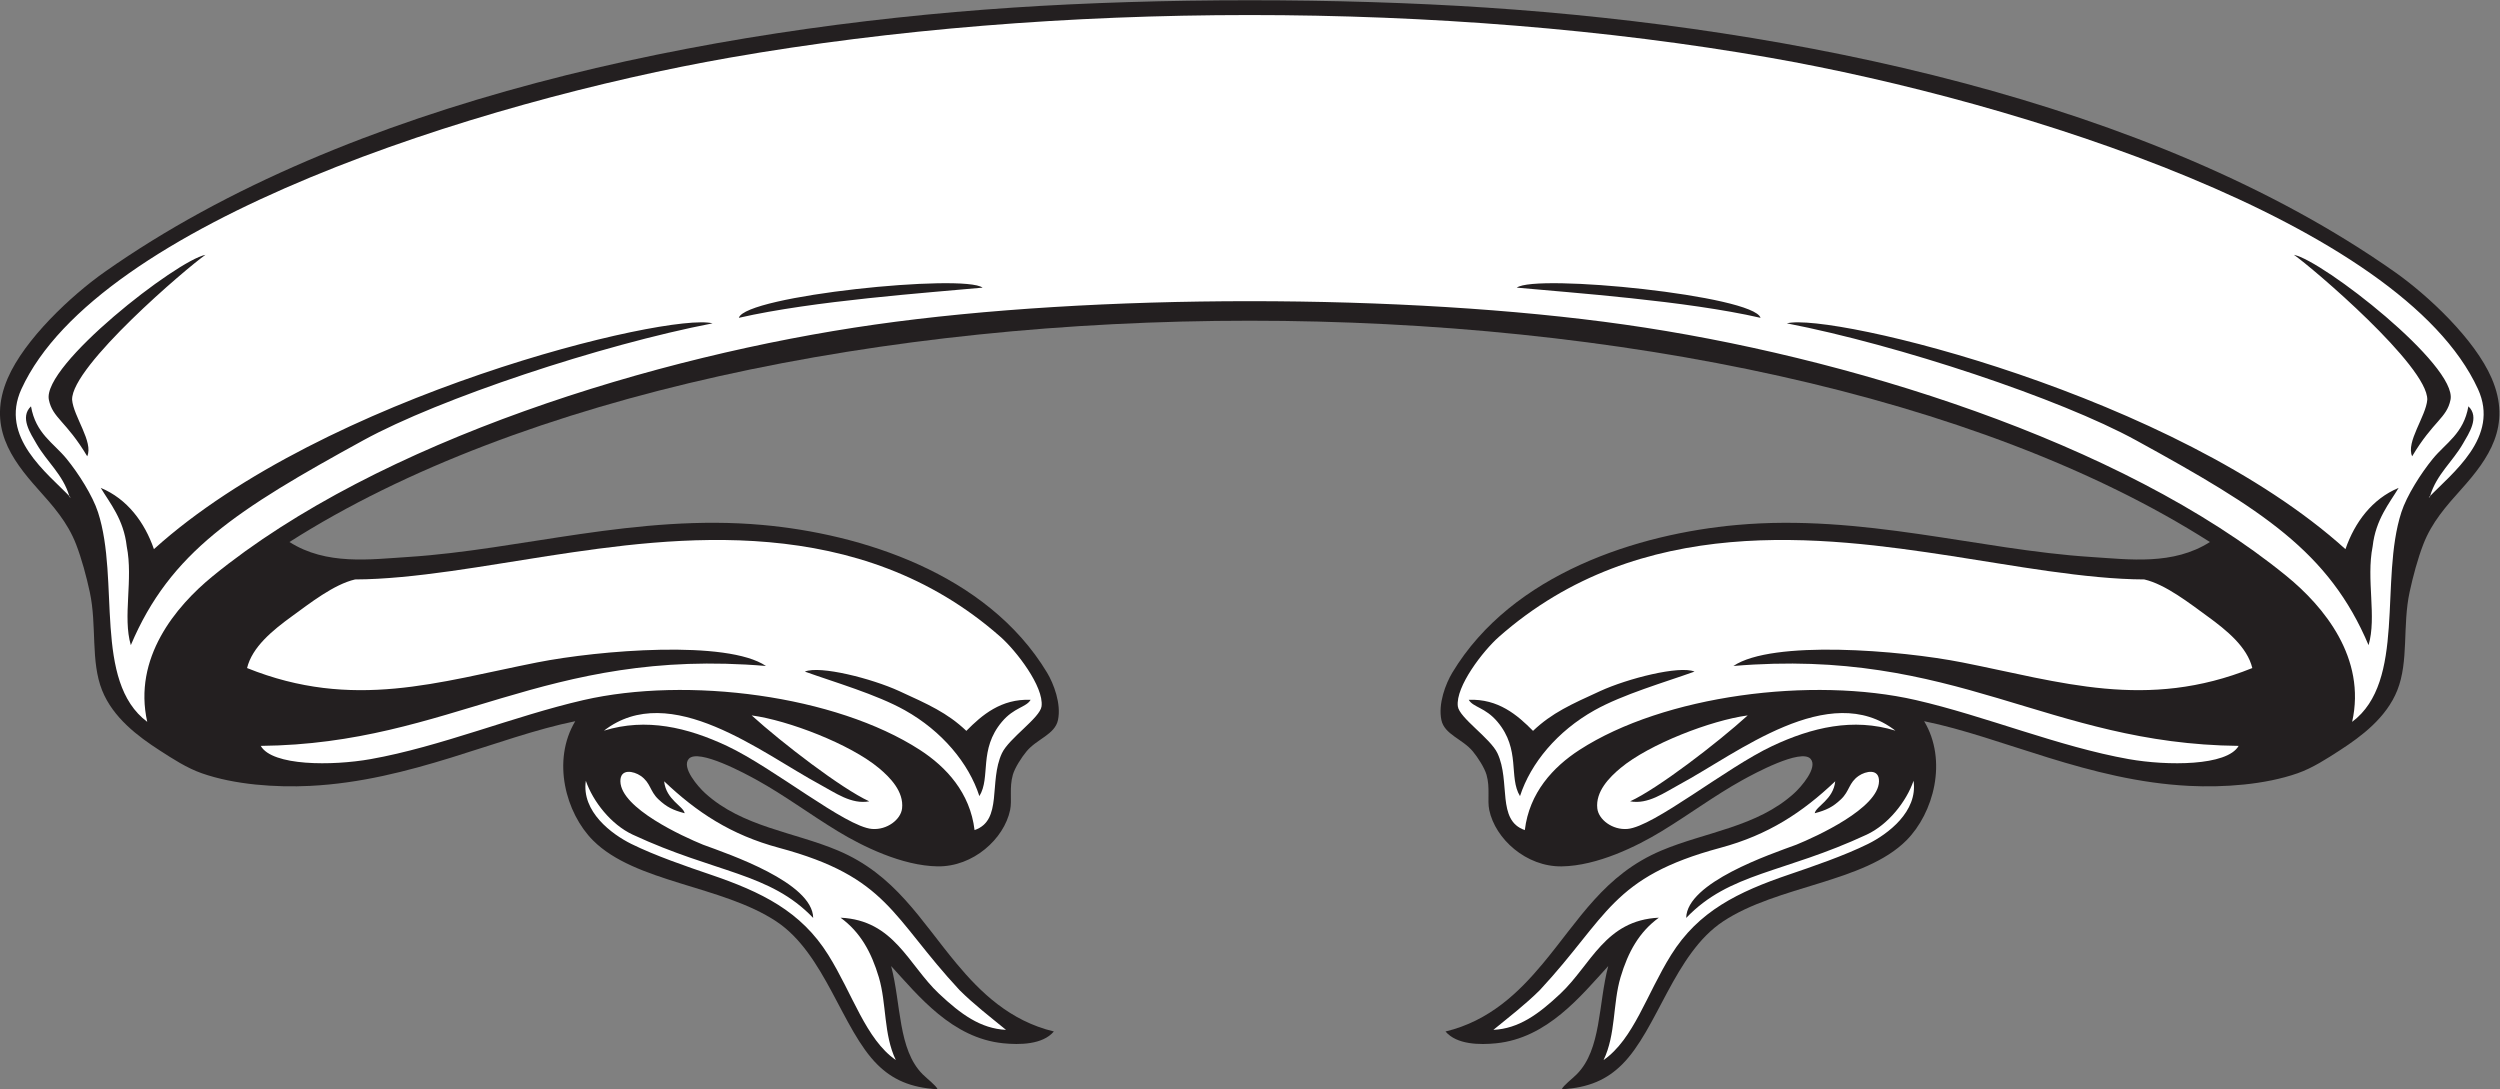 <?xml version="1.0" encoding="UTF-8" standalone="no"?>
<svg
   xmlns:dc="http://purl.org/dc/elements/1.1/"
   xmlns:cc="http://creativecommons.org/ns#"
   xmlns:rdf="http://www.w3.org/1999/02/22-rdf-syntax-ns#"
   xmlns:svg="http://www.w3.org/2000/svg"
   xmlns="http://www.w3.org/2000/svg"
   viewBox="0 0 776.573 338.36"
   height="338.36"
   width="776.573"
   xml:space="preserve"
   id="svg2"
   version="1.1"><rect x="0" y="0" width="776.573" height="338.36" fill="#808080" stroke="none"/><defs
     id="defs6" /><g
     transform="matrix(1.333,0,0,-1.333,0,338.36)"
     id="g10"><g
       transform="scale(0.1)"
       id="g12"><path
         id="path14"
         style="fill:#231f20;fill-opacity:1;fill-rule:evenodd;stroke:none"
         d="m 674.516,1275.3 c 86.031,-54.71 187.425,-40.57 277.242,-34.83 260.922,16.72 532.782,100.88 825.332,74.54 227.99,-20.53 522.8,-111.75 662.82,-344.014 15.65,-25.976 33.53,-73.047 25.48,-110.683 -7.21,-33.692 -49.14,-43.829 -73.29,-72.969 -11.56,-13.946 -27.28,-38.36 -31.86,-54.473 -8.75,-30.703 -1.44,-58.652 -6.38,-82.266 -14.01,-66.894 -85.71,-132.382 -168.9,-131.191 -82.89,1.211 -175.58,47.012 -232.61,81.758 -66.16,40.293 -123.44,83.281 -188.01,119.101 -25.57,14.2 -137.23,74.942 -159.34,49.59 -17.59,-20.195 22.25,-65.429 38.25,-79.98 86.55,-78.692 206.63,-90.176 309.19,-133.399 133.79,-56.386 192.29,-162.656 277.13,-264.199 55.14,-65.957 123.52,-132.93 226.26,-157.637 -26.32,-30.976 -80.17,-31.289 -117.9,-27.5 -119.41,11.993 -197.8,110.645 -261.3,179.961 23.46,-88.789 15.85,-194.297 73.28,-252.05 11.36,-11.426 30.93,-25.762 35.05,-35.059 -63.85,3.457 -105.74,23.281 -140.2,57.402 -82.81,81.934 -121.67,258.243 -235.81,333.77 -126.81,83.926 -328.77,90.293 -427.01,188.691 -63.62,63.75 -96.55,185.879 -41.42,277.832 -182.1,-37.09 -383.774,-139.257 -618.207,-150.781 -79.387,-3.887 -174.989,2.52 -251.739,29.316 -35.453,12.383 -68.828,34.278 -98.781,53.614 -50.152,32.383 -108.348,75.957 -133.84,139.668 -27.086,67.676 -11.914,150.858 -28.683,228.868 -7.903,36.76 -19.204,78.5 -31.868,111.25 -20.062,51.9 -53.394,89.16 -89.218,129.22 -62.492,69.88 -118.102,147.14 -70.109,258.13 39.043,90.31 147.082,192.2 226.246,247.89 568.625,400.08 1406.69,568.56 2115.92,615.69 343.55,22.83 760.62,22.8 1103.83,0 709.24,-47.13 1547.3,-215.61 2115.92,-615.69 79.17,-55.69 187.2,-157.58 226.25,-247.89 47.99,-110.99 -7.61,-188.25 -70.11,-258.13 -35.83,-40.06 -69.16,-77.32 -89.22,-129.22 -12.66,-32.75 -23.96,-74.49 -31.86,-111.25 -16.78,-78.01 -1.6,-161.192 -28.69,-228.868 -25.49,-63.711 -83.68,-107.285 -133.84,-139.668 -29.95,-19.336 -63.33,-41.231 -98.78,-53.614 -76.75,-26.796 -172.35,-33.203 -251.74,-29.316 -234.44,11.524 -436.11,113.691 -618.2,150.781 55.13,-91.953 22.2,-214.082 -41.42,-277.832 -98.24,-98.398 -300.2,-104.765 -427.02,-188.691 -114.14,-75.527 -153,-251.836 -235.8,-333.77 C 3745.09,23.281 3703.2,3.457 3639.35,0 c 4.13,9.297 23.7,23.633 35.05,35.059 57.44,57.754 49.83,163.261 73.29,252.05 -63.5,-69.316 -141.9,-167.968 -261.3,-179.961 -37.74,-3.789 -91.59,-3.476 -117.91,27.5 102.75,24.707 171.13,91.68 226.25,157.637 84.85,101.543 143.34,207.813 277.15,264.199 102.55,43.223 222.63,54.707 309.18,133.399 16,14.551 55.84,59.785 38.25,79.98 -22.1,25.352 -133.76,-35.39 -159.33,-49.59 -64.57,-35.82 -121.85,-78.808 -188.02,-119.101 -57.02,-34.746 -149.71,-80.547 -232.61,-81.758 -83.19,-1.191 -154.89,64.297 -168.89,131.191 -4.94,23.614 2.36,51.563 -6.39,82.266 -4.58,16.113 -20.3,40.527 -31.85,54.473 -24.15,29.14 -66.09,39.277 -73.29,72.969 -8.06,37.636 9.83,84.707 25.48,110.683 140.02,232.264 434.82,323.484 662.82,344.014 292.54,26.34 564.41,-57.82 825.33,-74.54 89.8,-5.74 191.21,-19.88 277.24,34.83 -1079.04,687.66 -3396.45,687.53 -4475.284,0 v 0" /><path
         id="path16"
         style="fill:#ffffff;fill-opacity:1;fill-rule:evenodd;stroke:none"
         d="m 3785.93,1781.93 c 508.6,-72.31 1155.43,-270.29 1542.32,-585.95 87.55,-71.43 186.18,-191.21 152.96,-339.789 126.18,94.454 63.27,329.729 114.71,488.459 12.52,38.62 45.56,90.69 73.3,124.59 30.25,36.97 71.87,58.61 82.85,122.26 26.91,-25.5 0.93,-63.49 -12.74,-87.2 -24.49,-42.44 -61.34,-71.31 -76.49,-121.69 0.59,-2.65 -1.25,-3.11 -3.18,-3.47 54.36,56.84 166.32,140.12 114.72,252.63 -177.86,387.88 -1067.37,669.99 -1649.94,772.12 -756.35,132.59 -1669.14,132.43 -2424.57,0 C 1117.3,2301.76 227.797,2019.65 49.938,1631.77 -1.656,1519.26 110.297,1435.98 164.656,1379.14 c -1.937,0.36 -3.765,0.82 -3.187,3.47 -15.137,50.38 -52,79.25 -76.481,121.69 -13.672,23.71 -39.652,61.7 -12.742,87.2 10.98,-63.65 52.598,-85.29 82.852,-122.26 27.738,-33.9 60.777,-85.97 73.293,-124.59 51.445,-158.73 -11.473,-394.005 114.714,-488.459 -33.222,148.579 65.415,268.359 152.958,339.789 386.89,315.66 1033.717,513.64 1542.317,585.95 511.88,72.77 1235.87,72.74 1747.55,0 z m -2064.19,15.77 c 173.55,39.89 442.24,58.59 568.04,70.35 -44.53,32.82 -552.94,-18.37 -568.04,-70.35 z M 113.879,1606.82 c 8.715,-43.06 40.34,-49.37 89.359,-131.74 15.043,32.99 -32.226,93.12 -35.218,131.85 -1.711,78.03 268.074,307.94 310.808,337.59 -66.781,-13.09 -381.152,-257.58 -364.949,-337.7 z m 244.82,-348.17 c -21.492,62.25 -62.097,117.19 -123.933,142.78 20.898,-34.98 53.57,-73.44 60.543,-136.18 15.519,-77.65 -9.864,-164.2 9.562,-230.31 91.731,217.07 247.551,315.97 541.914,477.43 177.315,97.26 553.965,222.2 813.715,272.49 -103.25,26.13 -903.723,-166.62 -1301.801,-526.21 z M 4102.58,1797.7 c -173.56,39.89 -442.25,58.59 -568.05,70.35 44.53,32.82 552.94,-18.37 568.05,-70.35 z m 1607.86,-190.88 c -8.72,-43.06 -40.34,-49.37 -89.37,-131.74 -15.03,32.99 32.23,93.12 35.23,131.85 1.71,78.03 -268.08,307.94 -310.81,337.59 66.78,-13.09 381.15,-257.58 364.95,-337.7 z m -244.82,-348.17 c 21.49,62.25 62.09,117.19 123.93,142.78 -20.9,-34.98 -53.57,-73.44 -60.55,-136.18 -15.52,-77.65 9.87,-164.2 -9.56,-230.31 -91.73,217.07 -247.55,315.97 -541.91,477.43 -177.32,97.26 -553.97,222.2 -813.71,272.49 103.25,26.13 903.72,-166.62 1301.8,-526.21 v 0" /><path
         id="path18"
         style="fill:#ffffff;fill-opacity:1;fill-rule:evenodd;stroke:none"
         d="m 4072.73,871.211 c -85.31,-11.406 -229.3,-66.777 -296.36,-122.617 -26.57,-22.11 -58.57,-54.942 -54.17,-94.16 2.9,-25.86 34.99,-50.625 70.1,-47.793 61.81,5.039 229.41,142.363 337.78,193.32 91.99,43.242 188.43,66.191 286.8,35.703 -154.48,119.649 -368.92,-53.262 -503.48,-125.566 -35.1,-18.848 -73.09,-46.934 -114.72,-39.121 64.34,29.472 202.46,135.351 274.05,200.234 z m -2321.14,0 c 85.3,-11.406 229.3,-66.777 296.36,-122.617 26.56,-22.11 58.56,-54.942 54.16,-94.16 -2.89,-25.86 -34.98,-50.625 -70.09,-47.793 -61.82,5.039 -229.41,142.363 -337.79,193.32 -91.98,43.242 -188.42,66.191 -286.79,35.703 154.47,119.649 368.92,-53.262 503.47,-125.566 35.11,-18.848 73.09,-46.934 114.73,-39.121 -64.35,29.472 -202.46,135.351 -274.05,200.234 v 0" /><path
         id="path20"
         style="fill:#ffffff;fill-opacity:1;fill-rule:evenodd;stroke:none"
         d="m 3553.3,603.984 c 10.38,86.934 65.73,146.934 127.47,186.895 196.74,127.285 541.65,171.738 783.91,116.055 161.54,-37.11 333.64,-108.809 496.07,-137.598 89.68,-15.879 229.07,-16.25 255.97,30.879 -446.18,4.551 -658.59,230.015 -1177.37,186.191 90.2,61.074 387.94,37.034 533.67,8.223 229.56,-45.391 428.73,-112.481 675.57,-13.047 -11.97,49.098 -59.12,87.658 -105.17,121.078 -40.34,29.25 -97.16,74.1 -146.58,85.41 -136.02,0.35 -309.67,33.3 -449.31,54.64 -298.36,45.59 -724.35,103.01 -1054.76,-188.55 -36.38,-32.11 -101.14,-115.566 -95.6,-161.68 3.21,-26.796 76.02,-74.453 92.4,-109.472 31.04,-66.406 -2.43,-156.465 63.73,-179.024 z m -1282.28,0 c -10.39,86.934 -65.74,146.934 -127.48,186.895 C 1946.8,918.164 1601.89,962.617 1359.64,906.934 1198.1,869.824 1026,798.125 863.559,769.336 c -89.676,-15.879 -229.067,-16.25 -255.961,30.879 446.182,4.551 658.592,230.015 1177.362,186.191 -90.2,61.074 -387.93,37.034 -533.67,8.223 -229.56,-45.391 -428.727,-112.481 -675.56,-13.047 11.961,49.098 59.11,87.658 105.161,121.078 40.343,29.25 97.168,74.1 146.586,85.41 136.019,0.35 309.663,33.3 449.313,54.64 298.35,45.59 724.34,103.01 1054.76,-188.55 36.37,-32.11 101.13,-115.566 95.6,-161.68 -3.21,-26.796 -76.03,-74.453 -92.4,-109.472 -31.04,-66.406 2.42,-156.465 -63.73,-179.024 z M 2095.4,927.93 c -63.82,29.277 -184.76,60.117 -219.85,45.371 69.11,-24.805 166.88,-53.028 232.94,-90.02 86.7,-48.515 148.99,-123.398 173.76,-200.136 27.01,43.964 -2.15,108.203 52.5,173.144 28.52,33.906 56.66,33.477 66.91,51.27 -68.55,2.812 -113.46,-35.469 -149.77,-72.383 -44.53,42.324 -88.96,61.797 -156.49,92.754 z m 1633.52,0 c 63.81,29.277 184.75,60.117 219.84,45.371 -69.1,-24.805 -166.87,-53.028 -232.94,-90.02 -86.69,-48.515 -148.98,-123.398 -173.75,-200.136 -27.01,43.964 2.15,108.203 -52.5,173.144 -28.52,33.906 -56.66,33.477 -66.91,51.27 68.55,2.812 113.45,-35.469 149.76,-72.383 44.53,42.324 88.97,61.797 156.5,92.754 v 0" /><path
         id="path22"
         style="fill:#ffffff;fill-opacity:1;fill-rule:evenodd;stroke:none"
         d="m 1595.45,643.262 c -2.71,16.308 -43.34,31.269 -47.8,74.453 76.04,-72.188 155.53,-124.883 267.67,-155.039 254.61,-68.496 261.57,-160.293 420.64,-331.524 34.11,-33.906 70.48,-61.621 108.34,-92.714 -58.96,2.91 -104.81,36.035 -156.15,84.335 -71.89,67.657 -104.26,171.172 -229.43,177.051 45.91,-33.359 71.65,-79.844 89.23,-138.769 18.28,-61.328 10.77,-133.106 39.57,-192.969 -70.12,48.711 -100.3,153.594 -157.48,245.137 -63.51,101.66 -155.43,146.601 -275.06,187.265 -53.94,18.321 -128.72,43.965 -183.81,71.25 -45.49,22.52 -116.55,75.176 -106,147.168 16.71,-48.535 59.03,-102.148 109.19,-125.508 193.79,-90.214 319.43,-88.183 420.62,-194.121 -1.14,82.735 -196.79,148.555 -256.69,170.664 -46.91,19.141 -191.37,84.981 -192.61,147.52 -0.61,30.84 31,24.062 47.16,12.988 23.61,-16.211 21.06,-35.527 41.55,-54.785 19.2,-18.066 33.6,-25.098 61.06,-32.402 z m 2633.42,0 c 2.7,16.308 43.34,31.269 47.79,74.453 C 4200.63,645.527 4121.14,592.832 4009,562.676 3754.39,494.18 3747.42,402.383 3588.36,231.152 c -34.11,-33.906 -70.49,-61.621 -108.34,-92.714 58.96,2.91 104.8,36.035 156.14,84.335 71.9,67.657 104.26,171.172 229.44,177.051 -45.91,-33.359 -71.65,-79.844 -89.23,-138.769 -18.28,-61.328 -10.77,-133.106 -39.58,-192.969 70.12,48.711 100.3,153.594 157.49,245.137 63.5,101.66 155.42,146.601 275.06,187.265 53.93,18.321 128.72,43.965 183.8,71.25 45.49,22.52 116.56,75.176 106,147.168 -16.7,-48.535 -59.02,-102.148 -109.18,-125.508 -193.8,-90.214 -319.44,-88.183 -420.62,-194.121 1.13,82.735 196.79,148.555 256.68,170.664 46.91,19.141 191.37,84.981 192.61,147.52 0.62,30.84 -30.99,24.062 -47.15,12.988 -23.62,-16.211 -21.07,-35.527 -41.56,-54.785 -19.19,-18.066 -33.6,-25.098 -61.05,-32.402 v 0" /></g></g></svg>